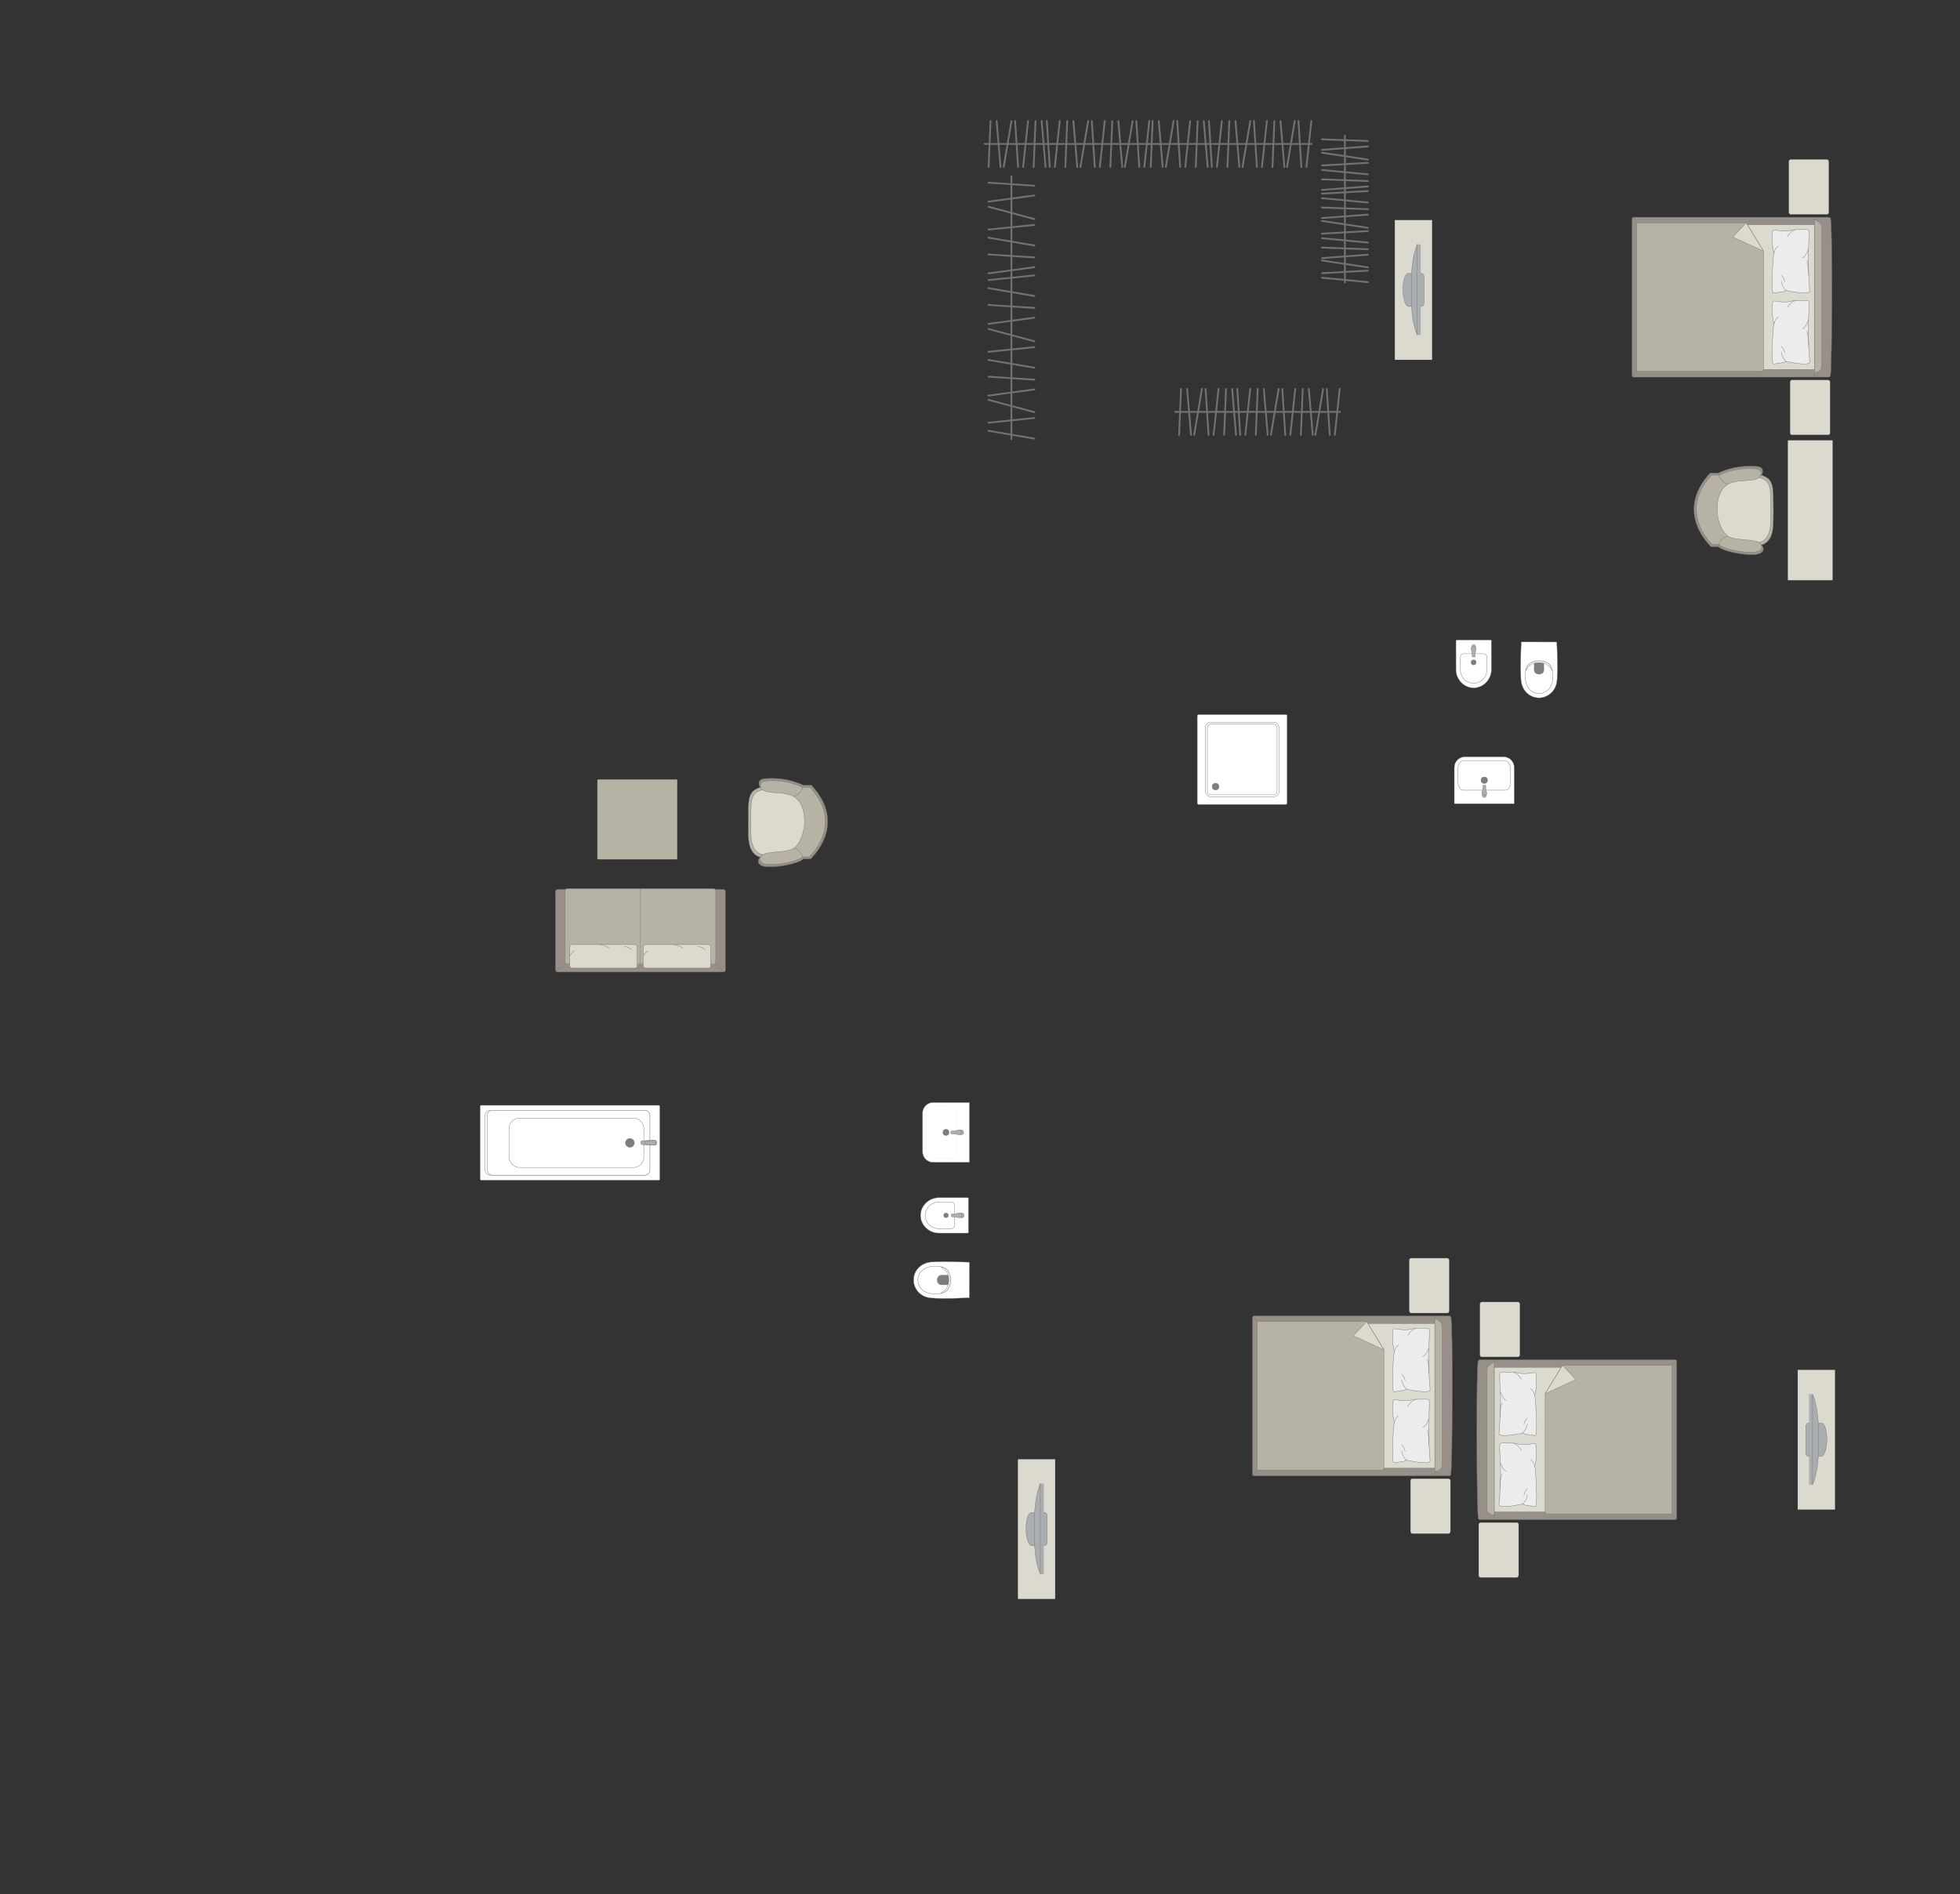 <?xml version="1.0" encoding="UTF-8"?>
<!DOCTYPE svg PUBLIC "-//W3C//DTD SVG 1.1//EN" "http://www.w3.org/Graphics/SVG/1.1/DTD/svg11.dtd">
<!-- Creator: CorelDRAW -->
<svg xmlns="http://www.w3.org/2000/svg" xml:space="preserve" width="196.175mm" height="189.586mm" version="1.1" style="shape-rendering:geometricPrecision; text-rendering:geometricPrecision; image-rendering:optimizeQuality; fill-rule:evenodd; clip-rule:evenodd"
viewBox="0 0 18645.31 18019.05"
 xmlns:xlink="http://www.w3.org/1999/xlink"
 xmlns:xodm="http://www.corel.com/coreldraw/odm/2003">
 <rect x="0" y="0" width="18645.31" height="18019.05" fill="#333333" stroke="none"/>
 <defs>
  <style type="text/css">
   <![CDATA[
    .str0 {stroke:#727271;stroke-width:3.35;stroke-miterlimit:22.926}
    .str1 {stroke:#727271;stroke-width:3.35;stroke-linejoin:round;stroke-miterlimit:22.926}
    .str3 {stroke:#727271;stroke-width:3.35;stroke-linecap:round;stroke-miterlimit:22.926}
    .str2 {stroke:#727271;stroke-width:3.35;stroke-linecap:round;stroke-linejoin:round;stroke-miterlimit:22.926}
    .str4 {stroke:#727271;stroke-width:16.76;stroke-linecap:round;stroke-linejoin:round;stroke-miterlimit:22.926}
    .fil2 {fill:none}
    .fil4 {fill:#EBECEC}
    .fil0 {fill:#DCD9CF}
    .fil3 {fill:#B6B3A5}
    .fil5 {fill:#AAAEB1}
    .fil1 {fill:#989088}
    .fil7 {fill:#7C7D7E}
    .fil6 {fill:white}
   ]]>
  </style>
 </defs>
 <g id="мебель">
  <rect class="fil0 str0" transform="matrix(-1.29034E-14 -0.487 -0.405 1.07249E-14 17397.2 2039.64)" width="1072.95" height="938.83" rx="41.71" ry="41.71"/>
  <rect class="fil0 str0" transform="matrix(-1.29034E-14 -0.487 -0.405 1.07249E-14 17409.1 4137.51)" width="1072.95" height="938.83" rx="41.71" ry="41.71"/>
  <g id="_2788260056384">
   <g>
    <path class="fil1 str0" d="M17412.43 3573.93c16.43,-65.05 20.9,-1430.08 1.82,-1493.99 0,-7.24 -9.64,-13.16 -16.8,-13.16l-1858.51 0c-7.18,0 -13.06,5.92 -13.06,13.16l0 1494.38c0,7.24 5.88,13.16 13.06,13.16l1721.39 0 137.12 0c7.18,0 14.98,-6.31 14.98,-13.55z"/>
    <line class="fil2 str0" x1="17260.49" y1="3587.48" x2="17260.49" y2= "2066.78" />
    <polygon class="fil0 str0" points="17260.49,2138.37 15585.63,2138.37 15585.63,3514.93 17260.49,3514.93 "/>
    <line class="fil2 str0" x1="15530.13" y1="3584.02" x2="15585.63" y2= "3514.93" />
    <line class="fil2 str0" x1="15585.63" y1="2138.37" x2="15530.77" y2= "2069.69" />
    <path class="fil3 str0" d="M17260.49 3545.19c31.94,-0.35 68.54,-19.73 69.92,-53.89l0 -1330.28c-0.53,-39.33 -69.92,-82.26 -69.92,-63.24l0 1447.41z"/>
    <path class="fil3 str0" d="M16611.42 2119.54l-1041.05 0 0 1414.02 1183.8 0c10.8,0.06 21.59,-8.3 21.94,-18.64 0,-458.25 0,-667.94 0,-1126.19 -25.81,-42.19 -157.27,-257.07 -164.69,-269.19z"/>
    <polygon class="fil0 str1" points="16611.41,2119.55 16484.18,2255.26 16776.1,2388.74 "/>
   </g>
   <g>
    <path class="fil4 str2" d="M17213.92 2773.19c4.12,-7.52 -2.49,-55.25 -4.97,-82.95 0,0 -9.56,-230.86 -8.38,-253.48 -2.41,-28.64 16.7,-225.95 4.53,-246.69 -4.12,-11.17 -76.82,-5.66 -76.82,-5.66 0,0 -58.13,-3.83 -91.7,6.74 -33.58,10.58 -94.63,5.83 -94.63,5.83 0,0 -64.76,-11.05 -67.52,-8.3 -11.97,1.51 -14.21,30.7 -14.21,30.7 0,0 -8.42,105.58 15.54,188.22 -9.91,14.22 -31.18,387.75 -4.7,380.72l95.62 -13.54 23.57 -11.36c0,0 210.09,47.08 223.66,9.78z"/>
    <path class="fil2 str2" d="M17144.76 2451.81c35.24,-5.33 57.82,-82.56 57.82,-82.56"/>
    <path class="fil2 str2" d="M17002.29 2250.97c39.41,-60.36 76.2,-64.75 76.2,-64.75"/>
    <path class="fil2 str2" d="M16918.16 2341.05c-32,13.67 -42.4,66.54 -42.4,66.54"/>
    <path class="fil2 str2" d="M16990.26 2763.41c-43.3,-43.22 -44.21,-88.06 -44.21,-88.06"/>
    <path class="fil2 str2" d="M16978.24 2680.02c-10.89,-46.44 -32.21,-58.72 -32.21,-58.72"/>
    <path class="fil2 str2" d="M17206.03 2617.1c0.29,-82.38 -17.26,-139.81 -17.26,-139.81"/>
   </g>
   <g>
    <path class="fil4 str2" d="M17213.92 3448.41c4.12,-7.52 -2.49,-55.25 -4.97,-82.95 0,0 -9.56,-230.86 -8.38,-253.48 -2.41,-28.64 16.7,-225.95 4.53,-246.69 -4.12,-11.17 -76.82,-5.66 -76.82,-5.66 0,0 -58.13,-3.83 -91.7,6.74 -33.58,10.58 -94.63,5.83 -94.63,5.83 0,0 -64.76,-11.05 -67.52,-8.3 -11.97,1.51 -14.21,30.7 -14.21,30.7 0,0 -8.42,105.58 15.54,188.22 -9.91,14.22 -31.18,387.75 -4.7,380.72l95.62 -13.54 23.57 -11.36c0,0 210.09,47.08 223.66,9.78z"/>
    <path class="fil2 str2" d="M17144.76 3127.02c35.24,-5.33 57.82,-82.56 57.82,-82.56"/>
    <path class="fil2 str2" d="M17002.29 2926.19c39.41,-60.36 76.2,-64.75 76.2,-64.75"/>
    <path class="fil2 str2" d="M16918.16 3016.27c-32,13.67 -42.4,66.54 -42.4,66.54"/>
    <path class="fil2 str2" d="M16990.26 3438.63c-43.3,-43.22 -44.21,-88.06 -44.21,-88.06"/>
    <path class="fil2 str2" d="M16978.24 3355.23c-10.89,-46.44 -32.21,-58.72 -32.21,-58.72"/>
    <path class="fil2 str2" d="M17206.03 3292.31c0.29,-82.38 -17.26,-139.81 -17.26,-139.81"/>
   </g>
  </g>
  <g id="_2788260063824">
   <path class="fil3 str0" d="M16756.49 4520.72c127.04,40.68 110.17,118.04 114.21,347.66 -5.19,93.66 21.65,276.31 -114.88,316.77 -136.53,40.47 -395.81,-59.6 -395.81,-59.6l-87.56 -282.81 16.51 -203.85 167.24 -119.87 240.46 -53.12 59.83 54.82z"/>
   <path class="fil0 str0" d="M16739.76 4543.29c118.2,37.72 102.51,109.44 106.27,322.33 -4.83,86.82 20.14,256.17 -106.89,293.69 -127.04,37.51 -368.28,-55.27 -368.28,-55.27l-81.48 -262.2 15.36 -189 155.62 -111.14 223.72 -49.24 55.68 50.82z"/>
   <path class="fil1 str0" d="M16268.2 4500.78l77.41 0c0,0 159.54,-86.4 382.01,-61.99 70.87,18.55 28.86,81.93 28.86,81.93 -70.66,57.64 -228.02,10.01 -335.35,79.85 -145.19,104.53 -113.64,407.85 1.69,504.77 58.02,61.43 294.62,30.33 336.83,83.98 0,0 41.63,42.52 -13.29,73.53 -54.93,31 -222.96,0.12 -222.96,0.12 0,0 -132.83,-21.24 -178.89,-62.88l-67.96 0c0,0 -358.46,-322.59 -8.35,-699.31z"/>
   <path class="fil3 str0" d="M16281.91 4519.84l72.92 0c0,0 150.25,-81.75 359.76,-58.65 66.75,17.55 27.18,77.53 27.18,77.53 -66.54,54.54 -214.74,9.47 -315.82,75.55 -136.74,98.91 -107.03,385.95 1.6,477.65 54.63,58.13 277.46,28.69 317.2,79.47 0,0 39.22,40.24 -12.51,69.58 -51.73,29.33 -209.98,0.11 -209.98,0.11 0,0 -125.1,-20.1 -168.48,-59.5l-64 0c0,0 -337.59,-305.26 -7.87,-661.75z"/>
   <path class="fil2 str0" d="M16349.3 5186.72c24.64,-78.83 80.97,-85.21 80.97,-85.21"/>
   <path class="fil2 str0" d="M16350.47 4514.49c24.64,78.83 82.31,89.55 82.31,89.55"/>
  </g>
  <rect class="fil0 str0" x="17006.56" y="4189.32" width="427.7" height="1330.62" rx="1.81" ry="22.58"/>
  <g id="_2788260069776">
   <rect class="fil0 str0" transform="matrix(-6.2562E-15 -0.236 0.252 -6.6673E-15 13268.6 3423.3)" width="5632.95" height="1408.24"/>
   <g>
    <path class="fil5 str0" d="M13345.78 2758.43l0 0c0,-64.3 13.73,-157.97 54.68,-157.97l118.51 0c14.79,0 26.9,12.11 26.9,26.9l0 261.27c0,14.79 -12.1,26.9 -26.9,26.9l-117.04 0c-37.21,0 -56.15,-94.17 -56.15,-157.09z"/>
    <rect class="fil5 str0" transform="matrix(-3.7352E-15 -0.141 0.152 -4.02768E-15 13482 3185.5)" width="6098.19" height="213.75"/>
    <path class="fil5 str0" d="M13427.94 2913.45l0 -313.87c0,0 8.58,-171.71 54.09,-274.12l0 860.05c0,0 -47.59,-99.16 -54.09,-272.05z"/>
   </g>
  </g>
  <g id="_2788260070112">
   <path class="fil6 str0" d="M12231.41 7653.34l-828.76 0c-7.32,0 -13.32,-6.07 -13.32,-13.5l0 -828.42c0,-7.42 6,-13.49 13.32,-13.49l828.76 0c7.34,0 13.33,6.06 13.33,13.49l0 828.42c0,7.42 -5.99,13.5 -13.33,13.5z"/>
   <rect class="fil6 str0" x="11467.53" y="6871.51" width="699.02" height="708.25" rx="48.46" ry="49.1"/>
   <rect class="fil6 str0" x="11485.29" y="6889.51" width="663.48" height="672.25" rx="32.77" ry="33.2"/>
   <ellipse class="fil7 str0" cx="11563.46" cy="7483.53" rx="32.18" ry="32.6"/>
  </g>
  <g id="_2788260073424">
   <path class="fil6 str0" d="M14303 7199.55l-367.01 0c-55.74,0 -101.34,45.59 -101.34,101.34l0 342.12c0,1.8 1.45,3.25 3.25,3.25l563.76 0c1.8,0 3.25,-1.45 3.25,-3.25l0 -341.54c0,-56.06 -45.86,-101.92 -101.92,-101.92z"/>
   <rect class="fil6 str0" x="13870.05" y="7239.3" width="498.24" height="278.16" rx="44.42" ry="71.26"/>
   <ellipse class="fil7 str0" cx="14119.79" cy="7422.9" rx="30.96" ry="30.81"/>
   <g>
    <circle class="fil5 str0" transform="matrix(1.80599E-15 -0.08 0.08 2.48551E-15 14119.8 7568.68)" r="274.53"/>
    <path class="fil5 str0" d="M14105.49 7502.4l0 -24.56c0,-4.92 5.28,-8.94 11.75,-8.94l5.09 0c6.46,0 11.75,4.02 11.75,8.94l0 24.66c0,15.8 26.56,66.03 -11.75,66.03l-5.09 0c-36.18,0 -11.75,-50.23 -11.75,-66.13z"/>
   </g>
  </g>
  <g id="_2788260071888">
   <path class="fil6 str0" d="M14180.82 6088.29l-321.84 0c-4.8,0 -8.73,3.93 -8.73,8.74l0 273.89c0,92.81 75.91,173.58 168.7,173.58l0 0c92.79,0 168.7,-80.76 168.7,-173.58l0 -275.8c0,-3.75 -3.08,-6.83 -6.83,-6.83z"/>
   <path class="fil6 str0" d="M14113.06 6219.04l-188.62 0c-17.36,0 -31.56,14.19 -31.56,31.55l0 123.39c0,69.23 56.64,125.87 125.87,125.87l0.02 0c69.23,0 125.87,-56.64 125.87,-125.87l0 -123.39c0,-17.36 -14.2,-31.55 -31.56,-31.55z"/>
   <circle class="fil7 str0" cx="14018.54" cy="6301.71" r="23.99"/>
   <g>
    <circle class="fil5 str0" transform="matrix(-1.80599E-15 0.08 -0.08 -2.48551E-15 14018.8 6151.15)" r="274.53"/>
    <path class="fil5 str0" d="M14033.11 6217.44l0 24.56c0,4.92 -5.28,8.94 -11.75,8.94l-5.09 0c-6.46,0 -11.75,-4.02 -11.75,-8.94l0 -24.66c0,-15.8 -26.56,-66.03 11.75,-66.03l5.09 0c36.18,0 11.75,50.23 11.75,66.13z"/>
   </g>
  </g>
  <g id="_2788260076784">
   <path class="fil6 str0" d="M14807.44 6107.58l-331.56 -0.58c-2.86,0 -4.57,2.07 -4.67,4.54 -4.32,119.68 -9.81,236.05 -3.1,345.27 4.54,127.32 97.77,178.85 160.66,181.94 63.77,5.85 179.89,-38.78 184.2,-181.94 7.94,-114.04 1.09,-230.18 -3.09,-345.27 -0.14,-1.54 -0.24,-3.93 -2.44,-3.96z"/>
   <path class="fil6 str0" d="M14753.28 6340.14c-38.01,-70.35 -184.95,-70.35 -225.45,0 -35.75,70.59 -31.88,250.31 108.22,257.56 151.15,0 155.32,-188.58 117.24,-257.56z"/>
   <path class="fil7 str0" d="M14640.55 6303.36l-36.98 0c-5.19,0.02 -8.12,4.29 -8.14,8.36 -0.11,21.83 -0.23,43.66 -0.34,65.5 7.09,50.08 86.37,47.25 90.96,-0.41 -0.12,-21.69 -0.26,-43.39 -0.38,-65.08 0.14,-3.95 -1.94,-8.24 -5.62,-8.35l-39.5 -0.02z"/>
   <path class="fil6 str0" d="M14755.61 6366.03l11.64 12.37c-9.82,-48.68 -40.34,-88.57 -126.5,-91.02 -78.85,4.36 -114.41,33.23 -125.79,89.93l11.57 -12.82c19.1,-40.59 67.22,-61.85 114.02,-61.13 44.27,-0.79 94.46,18.49 115.07,62.67z"/>
  </g>
  <g id="_2788260076352">
   <path class="fil3 str0" d="M7231.63 7491.06c-127.04,40.68 -110.17,118.04 -114.21,347.66 5.19,93.66 -21.65,276.31 114.88,316.77 136.53,40.47 395.81,-59.6 395.81,-59.6l87.56 -282.81 -16.51 -203.85 -167.24 -119.87 -240.46 -53.12 -59.83 54.82z"/>
   <path class="fil0 str0" d="M7248.36 7513.62c-118.2,37.72 -102.51,109.44 -106.27,322.33 4.83,86.82 -20.14,256.17 106.89,293.69 127.04,37.51 368.28,-55.27 368.28,-55.27l81.48 -262.2 -15.36 -189 -155.62 -111.14 -223.72 -49.24 -55.68 50.82z"/>
   <path class="fil1 str0" d="M7719.92 7471.12l-77.41 0c0,0 -159.54,-86.4 -382.01,-61.99 -70.87,18.55 -28.86,81.93 -28.86,81.93 70.66,57.64 228.02,10.01 335.35,79.85 145.19,104.53 113.64,407.85 -1.69,504.77 -58.02,61.43 -294.62,30.33 -336.83,83.98 0,0 -41.63,42.52 13.29,73.53 54.93,31 222.96,0.12 222.96,0.12 0,0 132.83,-21.24 178.89,-62.88l67.96 0c0,0 358.46,-322.59 8.35,-699.31z"/>
   <path class="fil3 str0" d="M7706.21 7490.17l-72.92 0c0,0 -150.25,-81.75 -359.76,-58.65 -66.75,17.55 -27.18,77.53 -27.18,77.53 66.54,54.54 214.74,9.47 315.82,75.55 136.74,98.91 107.03,385.95 -1.6,477.65 -54.63,58.13 -277.46,28.69 -317.2,79.47 0,0 -39.22,40.24 12.51,69.58 51.73,29.33 209.98,0.11 209.98,0.11 0,0 125.1,-20.1 168.48,-59.5l64 0c0,0 337.59,-305.26 7.87,-661.75z"/>
   <path class="fil2 str0" d="M7638.82 8157.05c-24.64,-78.83 -80.97,-85.21 -80.97,-85.21"/>
   <path class="fil2 str0" d="M7637.65 7484.82c-24.64,78.83 -82.31,89.55 -82.31,89.55"/>
  </g>
  <g id="_2788260079280">
   <rect class="fil1 str0" x="5284.72" y="8462.13" width="1615.75" height="785.07" rx="20.21" ry="16.5"/>
   <rect class="fil3 str0" x="5376.36" y="8454.53" width="1432.22" height="717.97" rx="19.74" ry="16.13"/>
   <line class="fil2 str0" x1="6092.47" y1="9172.5" x2="6092.47" y2= "8454.52" />
   <line class="fil2 str0" x1="5290.94" y1="9243.41" x2="5383.04" y2= "9168.43" />
   <line class="fil2 str0" x1="6893.88" y1="9243.39" x2="6801.94" y2= "9168.4" />
   <g>
    <rect class="fil0 str3" x="5420.59" y="8986.33" width="641.27" height="224.02" rx="22.22" ry="20.7"/>
    <path class="fil2 str3" d="M5797.73 9021.92c0,0 -33.23,-28.14 -90.3,-35.58"/>
    <path class="fil2 str3" d="M5420.59 9093.98c0,0 19.8,-34.83 45.87,-47.86"/>
    <path class="fil2 str3" d="M5936.13 9005.33c0,0 49.72,0.56 70.92,31.43"/>
   </g>
   <g>
    <rect class="fil0 str3" x="6119.72" y="8986.33" width="641.27" height="224.02" rx="22.22" ry="20.7"/>
    <path class="fil2 str3" d="M6496.87 9021.92c0,0 -33.24,-28.14 -90.31,-35.58"/>
    <path class="fil2 str3" d="M6119.72 9093.98c0,0 19.8,-34.83 45.87,-47.86"/>
    <path class="fil2 str3" d="M6635.26 9005.33c0,0 49.72,0.56 70.92,31.43"/>
   </g>
  </g>
  <rect class="fil3 str1" transform="matrix(1.1491E-15 -0.135 -0.54 -4.44884E-14 6443.14 8175.6)" width="5632.95" height="1408.24" rx="23.89" ry="23.89"/>
  <g id="_2788260084800">
   <rect class="fil6 str0" x="4566.72" y="10515.36" width="1710.8" height="712.83" rx="10.79" ry="10.77"/>
   <rect class="fil6 str1" x="4614.38" y="10563.01" width="1567.54" height="617.4" rx="48.23" ry="47.74"/>
   <rect class="fil6 str0" x="4635.86" y="10563.01" width="1546.06" height="617.4" rx="47.57" ry="47.74"/>
   <rect class="fil6 str0" x="4844.15" y="10637.38" width="1280.09" height="469.24" rx="96.33" ry="93.11"/>
   <ellipse class="fil7 str0" cx="5992.08" cy="10872.74" rx="41.89" ry="41.88"/>
   <g>
    <path class="fil5 str0" d="M6229.82 10847.95l-119.48 4.39c-11.73,0.44 -16.17,10.54 -16.17,19.36l0 0c0,8.32 6.82,17.84 14.76,18.2l120.89 5.55c10.1,0.46 18.38,-10.69 18.38,-23.75l0 0c0,-13.07 -8.28,-24.12 -18.38,-23.75z"/>
    <path class="fil5 str0" d="M6219.29 10848.34l-66.45 7.22c-7.6,0.83 -16.12,3.55 -16.12,16.14l0 0c0,12.25 9.91,15.35 16.12,16.02l65.21 7.19c8.84,0.97 19.23,-9.17 19.23,-23.21l0 0c0,-14.1 -9.64,-24.27 -17.98,-23.36z"/>
   </g>
  </g>
  <g id="_2788260084032">
   <path class="fil6 str0" d="M9212.96 11724.73l0 -321.84c0,-4.8 -3.93,-8.73 -8.74,-8.73l-273.89 0c-92.81,0 -173.58,75.91 -173.58,168.7l0 0c0,92.79 80.76,168.7 173.58,168.7l275.8 0c3.75,0 6.83,-3.08 6.83,-6.83z"/>
   <path class="fil6 str0" d="M9082.21 11656.97l0 -188.62c0,-17.36 -14.19,-31.56 -31.55,-31.56l-123.39 0c-69.23,0 -125.87,56.64 -125.87,125.87l0 0.02c0,69.23 56.64,125.87 125.87,125.87l123.39 0c17.36,0 31.55,-14.2 31.55,-31.56z"/>
   <circle class="fil7 str0" transform="matrix(-2.52613E-15 -0.095 -0.095 2.52707E-15 8999.54 11562.5)" r="251.47"/>
   <g>
    <ellipse class="fil5 str0" cx="9150.1" cy="11562.68" rx="21.98" ry="21.94"/>
    <path class="fil5 str0" d="M9083.82 11577.02l-24.56 0c-4.92,0 -8.94,-5.28 -8.94,-11.75l0 -5.09c0,-6.46 4.02,-11.75 8.94,-11.75l24.66 0c15.8,0 66.03,-26.56 66.03,11.75l0 5.09c0,36.18 -50.23,11.75 -66.13,11.75z"/>
   </g>
  </g>
  <g id="_2788260089024">
   <path class="fil6 str0" d="M9222.17 12344.47l0.58 -331.56c0,-2.86 -2.07,-4.57 -4.54,-4.67 -119.68,-4.32 -236.05,-9.81 -345.27,-3.1 -127.32,4.54 -178.85,97.77 -181.94,160.66 -5.85,63.77 38.78,179.89 181.94,184.2 114.04,7.94 230.18,1.09 345.27,-3.09 1.54,-0.14 3.93,-0.24 3.96,-2.44z"/>
   <path class="fil6 str0" d="M8989.62 12290.31c70.35,-38.01 70.35,-184.95 0,-225.45 -70.59,-35.75 -250.31,-31.88 -257.56,108.22 0,151.15 188.58,155.32 257.56,117.24z"/>
   <path class="fil7 str0" d="M9026.4 12177.59l0 -36.98c-0.02,-5.19 -4.29,-8.12 -8.36,-8.14 -21.83,-0.11 -43.66,-0.23 -65.5,-0.34 -50.08,7.09 -47.25,86.37 0.41,90.96 21.69,-0.12 43.39,-0.26 65.08,-0.38 3.95,0.14 8.24,-1.94 8.35,-5.62l0.02 -39.5z"/>
   <path class="fil6 str0" d="M8963.73 12292.65l-12.37 11.64c48.68,-9.82 88.57,-40.34 91.02,-126.5 -4.36,-78.85 -33.23,-114.41 -89.93,-125.79l12.82 11.57c40.59,19.1 61.85,67.22 61.13,114.02 0.79,44.27 -18.49,94.46 -62.67,115.07z"/>
  </g>
  <g id="_2788260088112">
   <path class="fil6 str0" d="M8775.76 10589.92l0 367.01c0,55.74 45.59,101.34 101.34,101.34l342.12 0c1.8,0 3.25,-1.45 3.25,-3.25l0 -563.76c0,-1.8 -1.45,-3.25 -3.25,-3.25l-341.54 0c-56.06,0 -101.92,45.86 -101.92,101.92z"/>
   <rect class="fil6 str0" transform="matrix(-2.66633E-15 -0.101 -0.162 4.2773E-15 9093.68 11022.9)" width="4949.04" height="1722.33" rx="441.21" ry="441.21"/>
   <circle class="fil7 str0" transform="matrix(-4.43952E-15 -0.168 -0.167 4.4176E-15 8999.12 10773.1)" r="184.72"/>
   <g>
    <ellipse class="fil5 str0" cx="9144.9" cy="10773.09" rx="21.98" ry="21.94"/>
    <path class="fil5 str0" d="M9078.61 10787.43l-24.56 0c-4.92,0 -8.94,-5.28 -8.94,-11.75l0 -5.09c0,-6.46 4.02,-11.75 8.94,-11.75l24.66 0c15.8,0 66.03,-26.56 66.03,11.75l0 5.09c0,36.18 -50.23,11.75 -66.13,11.75z"/>
   </g>
  </g>
  <rect class="fil0 str0" transform="matrix(1.29034E-14 -0.487 0.405 1.07249E-14 14078.2 12909.5)" width="1072.95" height="938.83" rx="41.71" ry="41.71"/>
  <rect class="fil0 str0" transform="matrix(1.29034E-14 -0.487 0.405 1.07249E-14 14066.3 15007.3)" width="1072.95" height="938.83" rx="41.71" ry="41.71"/>
  <g id="_2788260089552">
   <g>
    <path class="fil1 str0" d="M14062.9 14443.76c-16.43,-65.05 -20.9,-1430.08 -1.82,-1493.99 0,-7.24 9.64,-13.16 16.8,-13.16l1858.51 0c7.18,0 13.06,5.92 13.06,13.16l0 1494.38c0,7.24 -5.88,13.16 -13.06,13.16l-1721.39 0 -137.12 0c-7.18,0 -14.98,-6.31 -14.98,-13.55z"/>
    <line class="fil2 str0" x1="14214.84" y1="14457.31" x2="14214.84" y2= "12936.6" />
    <polygon class="fil0 str0" points="14214.84,13008.2 15889.7,13008.2 15889.7,14384.75 14214.84,14384.75 "/>
    <line class="fil2 str0" x1="15945.2" y1="14453.85" x2="15889.7" y2= "14384.75" />
    <line class="fil2 str0" x1="15889.7" y1="13008.2" x2="15944.56" y2= "12939.52" />
    <path class="fil3 str0" d="M14214.84 14415.01c-31.94,-0.35 -68.54,-19.73 -69.92,-53.89l0 -1330.28c0.53,-39.33 69.92,-82.26 69.92,-63.24l0 1447.41z"/>
    <path class="fil3 str0" d="M14863.91 12989.37l1041.05 0 0 1414.02 -1183.8 0c-10.8,0.06 -21.59,-8.3 -21.94,-18.64 0,-458.25 0,-667.94 0,-1126.19 25.81,-42.19 157.27,-257.07 164.69,-269.19z"/>
    <polygon class="fil0 str1" points="14863.92,12989.38 14991.15,13125.08 14699.22,13258.56 "/>
   </g>
   <g>
    <path class="fil4 str2" d="M14261.41 13643.02c-4.12,-7.52 2.49,-55.25 4.97,-82.95 0,0 9.56,-230.86 8.38,-253.48 2.41,-28.64 -16.7,-225.95 -4.53,-246.69 4.12,-11.17 76.82,-5.66 76.82,-5.66 0,0 58.13,-3.83 91.7,6.74 33.58,10.58 94.63,5.83 94.63,5.83 0,0 64.76,-11.05 67.52,-8.3 11.97,1.51 14.21,30.7 14.21,30.7 0,0 8.42,105.58 -15.54,188.22 9.91,14.22 31.18,387.75 4.7,380.72l-95.62 -13.54 -23.57 -11.36c0,0 -210.09,47.08 -223.66,9.78z"/>
    <path class="fil2 str2" d="M14330.57 13321.63c-35.24,-5.33 -57.82,-82.56 -57.82,-82.56"/>
    <path class="fil2 str2" d="M14473.04 13120.8c-39.41,-60.36 -76.2,-64.75 -76.2,-64.75"/>
    <path class="fil2 str2" d="M14557.17 13210.88c32,13.67 42.4,66.54 42.4,66.54"/>
    <path class="fil2 str2" d="M14485.07 13633.24c43.3,-43.22 44.21,-88.06 44.21,-88.06"/>
    <path class="fil2 str2" d="M14497.08 13549.84c10.89,-46.44 32.21,-58.72 32.21,-58.72"/>
    <path class="fil2 str2" d="M14269.3 13486.93c-0.29,-82.38 17.26,-139.81 17.26,-139.81"/>
   </g>
   <g>
    <path class="fil4 str2" d="M14261.41 14318.23c-4.12,-7.52 2.49,-55.25 4.97,-82.95 0,0 9.56,-230.86 8.38,-253.48 2.41,-28.64 -16.7,-225.95 -4.53,-246.69 4.12,-11.17 76.82,-5.66 76.82,-5.66 0,0 58.13,-3.83 91.7,6.74 33.58,10.58 94.63,5.83 94.63,5.83 0,0 64.76,-11.05 67.52,-8.3 11.97,1.51 14.21,30.7 14.21,30.7 0,0 8.42,105.58 -15.54,188.22 9.91,14.22 31.18,387.75 4.7,380.72l-95.62 -13.54 -23.57 -11.36c0,0 -210.09,47.08 -223.66,9.78z"/>
    <path class="fil2 str2" d="M14330.57 13996.85c-35.24,-5.33 -57.82,-82.56 -57.82,-82.56"/>
    <path class="fil2 str2" d="M14473.04 13796.01c-39.41,-60.36 -76.2,-64.75 -76.2,-64.75"/>
    <path class="fil2 str2" d="M14557.17 13886.09c32,13.67 42.4,66.54 42.4,66.54"/>
    <path class="fil2 str2" d="M14485.07 14308.45c43.3,-43.22 44.21,-88.06 44.21,-88.06"/>
    <path class="fil2 str2" d="M14497.08 14225.06c10.89,-46.44 32.21,-58.72 32.21,-58.72"/>
    <path class="fil2 str2" d="M14269.3 14162.14c-0.29,-82.38 17.26,-139.81 17.26,-139.81"/>
   </g>
  </g>
  <rect class="fil0 str0" transform="matrix(-1.29034E-14 -0.487 -0.405 1.07249E-14 13786.1 12492.4)" width="1072.95" height="938.83" rx="41.71" ry="41.71"/>
  <rect class="fil0 str0" transform="matrix(-1.29034E-14 -0.487 -0.405 1.07249E-14 13798 14590.2)" width="1072.95" height="938.83" rx="41.71" ry="41.71"/>
  <g id="_2788260050816">
   <g>
    <path class="fil1 str0" d="M13801.38 14026.65c16.43,-65.05 20.9,-1430.08 1.82,-1493.99 0,-7.24 -9.64,-13.16 -16.8,-13.16l-1858.51 0c-7.18,0 -13.06,5.92 -13.06,13.16l0 1494.38c0,7.24 5.88,13.16 13.06,13.16l1721.39 0 137.12 0c7.18,0 14.98,-6.31 14.98,-13.55z"/>
    <line class="fil2 str0" x1="13649.44" y1="14040.21" x2="13649.44" y2= "12519.5" />
    <polygon class="fil0 str0" points="13649.44,12591.1 11974.58,12591.1 11974.58,13967.65 13649.44,13967.65 "/>
    <line class="fil2 str0" x1="11919.08" y1="14036.75" x2="11974.58" y2= "13967.65" />
    <line class="fil2 str0" x1="11974.58" y1="12591.1" x2="11919.72" y2= "12522.42" />
    <path class="fil3 str0" d="M13649.44 13997.91c31.94,-0.35 68.54,-19.73 69.92,-53.89l0 -1330.28c-0.53,-39.33 -69.92,-82.26 -69.92,-63.24l0 1447.41z"/>
    <path class="fil3 str0" d="M13000.37 12572.27l-1041.05 0 0 1414.02 1183.8 0c10.8,0.06 21.59,-8.3 21.94,-18.64 0,-458.25 0,-667.94 0,-1126.19 -25.81,-42.19 -157.27,-257.07 -164.69,-269.19z"/>
    <polygon class="fil0 str1" points="13000.37,12572.28 12873.13,12707.98 13165.06,12841.46 "/>
   </g>
   <g>
    <path class="fil4 str2" d="M13602.87 13225.91c4.12,-7.52 -2.49,-55.25 -4.97,-82.95 0,0 -9.56,-230.86 -8.38,-253.48 -2.41,-28.64 16.7,-225.95 4.53,-246.69 -4.12,-11.17 -76.82,-5.66 -76.82,-5.66 0,0 -58.13,-3.83 -91.7,6.74 -33.58,10.58 -94.63,5.83 -94.63,5.83 0,0 -64.76,-11.05 -67.52,-8.3 -11.97,1.51 -14.21,30.7 -14.21,30.7 0,0 -8.42,105.58 15.54,188.22 -9.91,14.22 -31.18,387.75 -4.7,380.72l95.62 -13.54 23.57 -11.36c0,0 210.09,47.08 223.66,9.78z"/>
    <path class="fil2 str2" d="M13533.72 12904.53c35.24,-5.33 57.82,-82.56 57.82,-82.56"/>
    <path class="fil2 str2" d="M13391.24 12703.69c39.41,-60.36 76.2,-64.75 76.2,-64.75"/>
    <path class="fil2 str2" d="M13307.11 12793.78c-32,13.67 -42.4,66.54 -42.4,66.54"/>
    <path class="fil2 str2" d="M13379.21 13216.13c-43.3,-43.22 -44.21,-88.06 -44.21,-88.06"/>
    <path class="fil2 str2" d="M13367.2 13132.74c-10.89,-46.44 -32.21,-58.72 -32.21,-58.72"/>
    <path class="fil2 str2" d="M13594.98 13069.82c0.29,-82.38 -17.26,-139.81 -17.26,-139.81"/>
   </g>
   <g>
    <path class="fil4 str2" d="M13602.87 13901.13c4.12,-7.52 -2.49,-55.25 -4.97,-82.95 0,0 -9.56,-230.86 -8.38,-253.48 -2.41,-28.64 16.7,-225.95 4.53,-246.69 -4.12,-11.17 -76.82,-5.66 -76.82,-5.66 0,0 -58.13,-3.83 -91.7,6.74 -33.58,10.58 -94.63,5.83 -94.63,5.83 0,0 -64.76,-11.05 -67.52,-8.3 -11.97,1.51 -14.21,30.7 -14.21,30.7 0,0 -8.42,105.58 15.54,188.22 -9.91,14.22 -31.18,387.75 -4.7,380.72l95.62 -13.54 23.57 -11.36c0,0 210.09,47.08 223.66,9.78z"/>
    <path class="fil2 str2" d="M13533.72 13579.75c35.24,-5.33 57.82,-82.56 57.82,-82.56"/>
    <path class="fil2 str2" d="M13391.24 13378.91c39.41,-60.36 76.2,-64.75 76.2,-64.75"/>
    <path class="fil2 str2" d="M13307.11 13468.99c-32,13.67 -42.4,66.54 -42.4,66.54"/>
    <path class="fil2 str2" d="M13379.21 13891.35c-43.3,-43.22 -44.21,-88.06 -44.21,-88.06"/>
    <path class="fil2 str2" d="M13367.2 13807.96c-10.89,-46.44 -32.21,-58.72 -32.21,-58.72"/>
    <path class="fil2 str2" d="M13594.98 13745.04c0.29,-82.38 -17.26,-139.81 -17.26,-139.81"/>
   </g>
  </g>
  <g id="_2823923960528">
   <rect class="fil0 str0" transform="matrix(6.2562E-15 -0.236 -0.252 -6.6673E-15 17456.3 14362)" width="5632.95" height="1408.24"/>
   <g>
    <path class="fil5 str0" d="M17379.13 13697.18l0 0c0,-64.3 -13.73,-157.97 -54.68,-157.97l-118.51 0c-14.79,0 -26.9,12.11 -26.9,26.9l0 261.27c0,14.79 12.1,26.9 26.9,26.9l117.04 0c37.21,0 56.15,-94.17 56.15,-157.09z"/>
    <rect class="fil5 str0" transform="matrix(3.7352E-15 -0.141 -0.152 -4.02768E-15 17242.9 14124.3)" width="6098.19" height="213.75"/>
    <path class="fil5 str0" d="M17296.97 13852.2l0 -313.87c0,0 -8.58,-171.71 -54.09,-274.12l0 860.05c0,0 47.59,-99.16 54.09,-272.05z"/>
   </g>
  </g>
  <g id="_2823923969984">
   <rect class="fil0 str0" transform="matrix(-6.2562E-15 -0.236 0.252 -6.6673E-15 9683.05 15212.1)" width="5632.95" height="1408.24"/>
   <g>
    <path class="fil5 str0" d="M9760.27 14547.21l0 0c0,-64.3 13.73,-157.97 54.68,-157.97l118.51 0c14.79,0 26.9,12.11 26.9,26.9l0 261.27c0,14.79 -12.1,26.9 -26.9,26.9l-117.04 0c-37.21,0 -56.15,-94.17 -56.15,-157.09z"/>
    <rect class="fil5 str0" transform="matrix(-3.7352E-15 -0.141 0.152 -4.02768E-15 9896.52 14974.3)" width="6098.19" height="213.75"/>
    <path class="fil5 str0" d="M9842.43 14702.23l0 -313.87c0,0 8.58,-171.71 54.09,-274.12l0 860.05c0,0 -47.59,-99.16 -54.09,-272.05z"/>
   </g>
  </g>
  <g id="_2823923971952">
   <line class="fil2 str4" x1="9621.47" y1="1678.04" x2="9621.47" y2= "4177.71" />
   <line class="fil2 str4" x1="9402.96" y1="1738.12" x2="9839.97" y2= "1766.66" />
   <line class="fil2 str4" x1="9839.97" y1="1859.53" x2="9402.96" y2= "1918.39" />
   <line class="fil2 str4" x1="9402.96" y1="1966.87" x2="9839.97" y2= "2084.05" />
   <line class="fil2 str4" x1="9402.96" y1="2184.28" x2="9839.97" y2= "2139.63" />
   <line class="fil2 str4" x1="9839.97" y1="2335.6" x2="9402.96" y2= "2261.3" />
   <line class="fil2 str4" x1="9402.96" y1="2420.67" x2="9839.97" y2= "2449.21" />
   <line class="fil2 str4" x1="9839.97" y1="2541.95" x2="9402.96" y2= "2600.8" />
   <line class="fil2 str4" x1="9402.96" y1="2664.59" x2="9839.97" y2= "2619.92" />
   <line class="fil2 str4" x1="9839.97" y1="2815.9" x2="9402.96" y2= "2741.6" />
   <line class="fil2 str4" x1="9402.96" y1="2900.96" x2="9839.97" y2= "2929.5" />
   <line class="fil2 str4" x1="9839.97" y1="3022.37" x2="9402.96" y2= "3081.09" />
   <line class="fil2 str4" x1="9402.96" y1="3129.71" x2="9839.97" y2= "3246.74" />
   <line class="fil2 str4" x1="9839.97" y1="3302.47" x2="9402.96" y2= "3347.12" />
   <line class="fil2 str4" x1="9402.96" y1="3424.14" x2="9839.97" y2= "3498.29" />
   <line class="fil2 str4" x1="9839.97" y1="3612.05" x2="9402.96" y2= "3583.51" />
   <line class="fil2 str4" x1="9402.96" y1="3763.64" x2="9839.97" y2= "3704.79" />
   <line class="fil2 str4" x1="9839.97" y1="3921.1" x2="9402.96" y2= "3803.93" />
   <line class="fil2 str4" x1="9402.96" y1="4021.34" x2="9839.97" y2= "3976.68" />
   <line class="fil2 str4" x1="9839.97" y1="4172.65" x2="9402.96" y2= "4098.37" />
  </g>
  <g id="_2823923984432">
   <line class="fil2 str4" x1="12794.04" y1="1291.68" x2="12794.04" y2= "2686.75" />
   <line class="fil2 str4" x1="12575.54" y1="1325.21" x2="13012.55" y2= "1341.14" />
   <line class="fil2 str4" x1="13012.55" y1="1392.97" x2="12575.54" y2= "1425.83" />
   <line class="fil2 str4" x1="12575.54" y1="1452.88" x2="13012.55" y2= "1518.28" />
   <line class="fil2 str4" x1="12575.54" y1="1574.22" x2="13012.55" y2= "1549.3" />
   <line class="fil2 str4" x1="13012.55" y1="1658.67" x2="12575.54" y2= "1617.21" />
   <line class="fil2 str4" x1="12575.54" y1="1706.15" x2="13012.55" y2= "1722.08" />
   <line class="fil2 str4" x1="13012.55" y1="1773.83" x2="12575.54" y2= "1806.68" />
   <line class="fil2 str4" x1="12575.54" y1="1842.27" x2="13012.55" y2= "1817.35" />
   <line class="fil2 str4" x1="13012.55" y1="1926.72" x2="12575.54" y2= "1885.26" />
   <line class="fil2 str4" x1="12575.54" y1="1974.19" x2="13012.55" y2= "1990.12" />
   <line class="fil2 str4" x1="13012.55" y1="2041.95" x2="12575.54" y2= "2074.73" />
   <line class="fil2 str4" x1="12575.54" y1="2101.86" x2="13012.55" y2= "2167.18" />
   <line class="fil2 str4" x1="13012.55" y1="2198.28" x2="12575.54" y2= "2223.2" />
   <line class="fil2 str4" x1="12575.54" y1="2266.19" x2="13012.55" y2= "2307.57" />
   <line class="fil2 str4" x1="13012.55" y1="2371.06" x2="12575.54" y2= "2355.13" />
   <line class="fil2 str4" x1="12575.54" y1="2455.66" x2="13012.55" y2= "2422.81" />
   <line class="fil2 str4" x1="13012.55" y1="2543.54" x2="12575.54" y2= "2478.15" />
   <line class="fil2 str4" x1="12575.54" y1="2599.48" x2="13012.55" y2= "2574.56" />
   <line class="fil2 str4" x1="13012.55" y1="2683.93" x2="12575.54" y2= "2642.47" />
  </g>
  <g id="_2823923992688">
   <line class="fil2 str4" x1="11179.08" y1="3918.52" x2="12747.78" y2= "3918.52" />
   <line class="fil2 str4" x1="11216.79" y1="4137.03" x2="11234.7" y2= "3700.02" />
   <line class="fil2 str4" x1="11292.98" y1="3700.02" x2="11329.91" y2= "4137.03" />
   <line class="fil2 str4" x1="11360.34" y1="4137.03" x2="11433.87" y2= "3700.02" />
   <line class="fil2 str4" x1="11496.78" y1="4137.03" x2="11468.76" y2= "3700.02" />
   <line class="fil2 str4" x1="11591.74" y1="3700.02" x2="11545.11" y2= "4137.03" />
   <line class="fil2 str4" x1="11645.13" y1="4137.03" x2="11663.04" y2= "3700.02" />
   <line class="fil2 str4" x1="11721.23" y1="3700.02" x2="11758.17" y2= "4137.03" />
   <line class="fil2 str4" x1="11798.2" y1="4137.03" x2="11770.17" y2= "3700.02" />
   <line class="fil2 str4" x1="11893.16" y1="3700.02" x2="11846.54" y2= "4137.03" />
   <line class="fil2 str4" x1="11946.54" y1="4137.03" x2="11964.45" y2= "3700.02" />
   <line class="fil2 str4" x1="12022.73" y1="3700.02" x2="12059.58" y2= "4137.03" />
   <line class="fil2 str4" x1="12090.09" y1="4137.03" x2="12163.54" y2= "3700.02" />
   <line class="fil2 str4" x1="12198.51" y1="3700.02" x2="12226.53" y2= "4137.03" />
   <line class="fil2 str4" x1="12274.86" y1="4137.03" x2="12321.41" y2= "3700.02" />
   <line class="fil2 str4" x1="12392.79" y1="3700.02" x2="12374.88" y2= "4137.03" />
   <line class="fil2 str4" x1="12487.92" y1="4137.03" x2="12450.99" y2= "3700.02" />
   <line class="fil2 str4" x1="12586.74" y1="3700.02" x2="12513.21" y2= "4137.03" />
   <line class="fil2 str4" x1="12649.64" y1="4137.03" x2="12621.62" y2= "3700.02" />
   <line class="fil2 str4" x1="12744.6" y1="3700.02" x2="12697.98" y2= "4137.03" />
  </g>
  <g id="_2823923928464">
   <line class="fil2 str4" x1="9367.03" y1="1369.62" x2="10935.73" y2= "1369.62" />
   <line class="fil2 str4" x1="9404.75" y1="1588.12" x2="9422.65" y2= "1151.11" />
   <line class="fil2 str4" x1="9480.93" y1="1151.11" x2="9517.87" y2= "1588.12" />
   <line class="fil2 str4" x1="9548.29" y1="1588.12" x2="9621.83" y2= "1151.11" />
   <line class="fil2 str4" x1="9684.74" y1="1588.12" x2="9656.71" y2= "1151.11" />
   <line class="fil2 str4" x1="9779.69" y1="1151.11" x2="9733.07" y2= "1588.12" />
   <line class="fil2 str4" x1="9833.08" y1="1588.12" x2="9851" y2= "1151.11" />
   <line class="fil2 str4" x1="9909.18" y1="1151.11" x2="9946.13" y2= "1588.12" />
   <line class="fil2 str4" x1="9986.15" y1="1588.12" x2="9958.12" y2= "1151.11" />
   <line class="fil2 str4" x1="10081.11" y1="1151.11" x2="10034.49" y2= "1588.12" />
   <line class="fil2 str4" x1="10134.5" y1="1588.12" x2="10152.4" y2= "1151.11" />
   <line class="fil2 str4" x1="10210.68" y1="1151.11" x2="10247.53" y2= "1588.12" />
   <line class="fil2 str4" x1="10278.04" y1="1588.12" x2="10351.49" y2= "1151.11" />
   <line class="fil2 str4" x1="10386.46" y1="1151.11" x2="10414.49" y2= "1588.12" />
   <line class="fil2 str4" x1="10462.82" y1="1588.12" x2="10509.36" y2= "1151.11" />
   <line class="fil2 str4" x1="10580.75" y1="1151.11" x2="10562.83" y2= "1588.12" />
   <line class="fil2 str4" x1="10675.88" y1="1588.12" x2="10638.94" y2= "1151.11" />
   <line class="fil2 str4" x1="10774.69" y1="1151.11" x2="10701.16" y2= "1588.12" />
   <line class="fil2 str4" x1="10837.59" y1="1588.12" x2="10809.58" y2= "1151.11" />
   <line class="fil2 str4" x1="10932.55" y1="1151.11" x2="10885.93" y2= "1588.12" />
  </g>
  <g id="_2823923932448">
   <line class="fil2 str4" x1="10909.24" y1="1369.62" x2="12477.94" y2= "1369.62" />
   <line class="fil2 str4" x1="10946.95" y1="1588.12" x2="10964.86" y2= "1151.11" />
   <line class="fil2 str4" x1="11023.14" y1="1151.11" x2="11060.07" y2= "1588.12" />
   <line class="fil2 str4" x1="11090.5" y1="1588.12" x2="11164.03" y2= "1151.11" />
   <line class="fil2 str4" x1="11226.94" y1="1588.12" x2="11198.92" y2= "1151.11" />
   <line class="fil2 str4" x1="11321.9" y1="1151.11" x2="11275.27" y2= "1588.12" />
   <line class="fil2 str4" x1="11375.29" y1="1588.12" x2="11393.2" y2= "1151.11" />
   <line class="fil2 str4" x1="11451.39" y1="1151.11" x2="11488.33" y2= "1588.12" />
   <line class="fil2 str4" x1="11528.36" y1="1588.12" x2="11500.33" y2= "1151.11" />
   <line class="fil2 str4" x1="11623.32" y1="1151.11" x2="11576.7" y2= "1588.12" />
   <line class="fil2 str4" x1="11676.7" y1="1588.12" x2="11694.61" y2= "1151.11" />
   <line class="fil2 str4" x1="11752.89" y1="1151.11" x2="11789.74" y2= "1588.12" />
   <line class="fil2 str4" x1="11820.25" y1="1588.12" x2="11893.7" y2= "1151.11" />
   <line class="fil2 str4" x1="11928.67" y1="1151.11" x2="11956.69" y2= "1588.12" />
   <line class="fil2 str4" x1="12005.02" y1="1588.12" x2="12051.57" y2= "1151.11" />
   <line class="fil2 str4" x1="12122.95" y1="1151.11" x2="12105.04" y2= "1588.12" />
   <line class="fil2 str4" x1="12218.08" y1="1588.12" x2="12181.15" y2= "1151.11" />
   <line class="fil2 str4" x1="12316.9" y1="1151.11" x2="12243.37" y2= "1588.12" />
   <line class="fil2 str4" x1="12379.8" y1="1588.12" x2="12351.78" y2= "1151.11" />
   <line class="fil2 str4" x1="12474.76" y1="1151.11" x2="12428.14" y2= "1588.12" />
  </g>
 </g>
 <g id="контур">
  <polygon class="fil2" points="-0,0 18645.31,0 18645.31,18019.05 -0,18019.05 "/>
 </g>
</svg>
